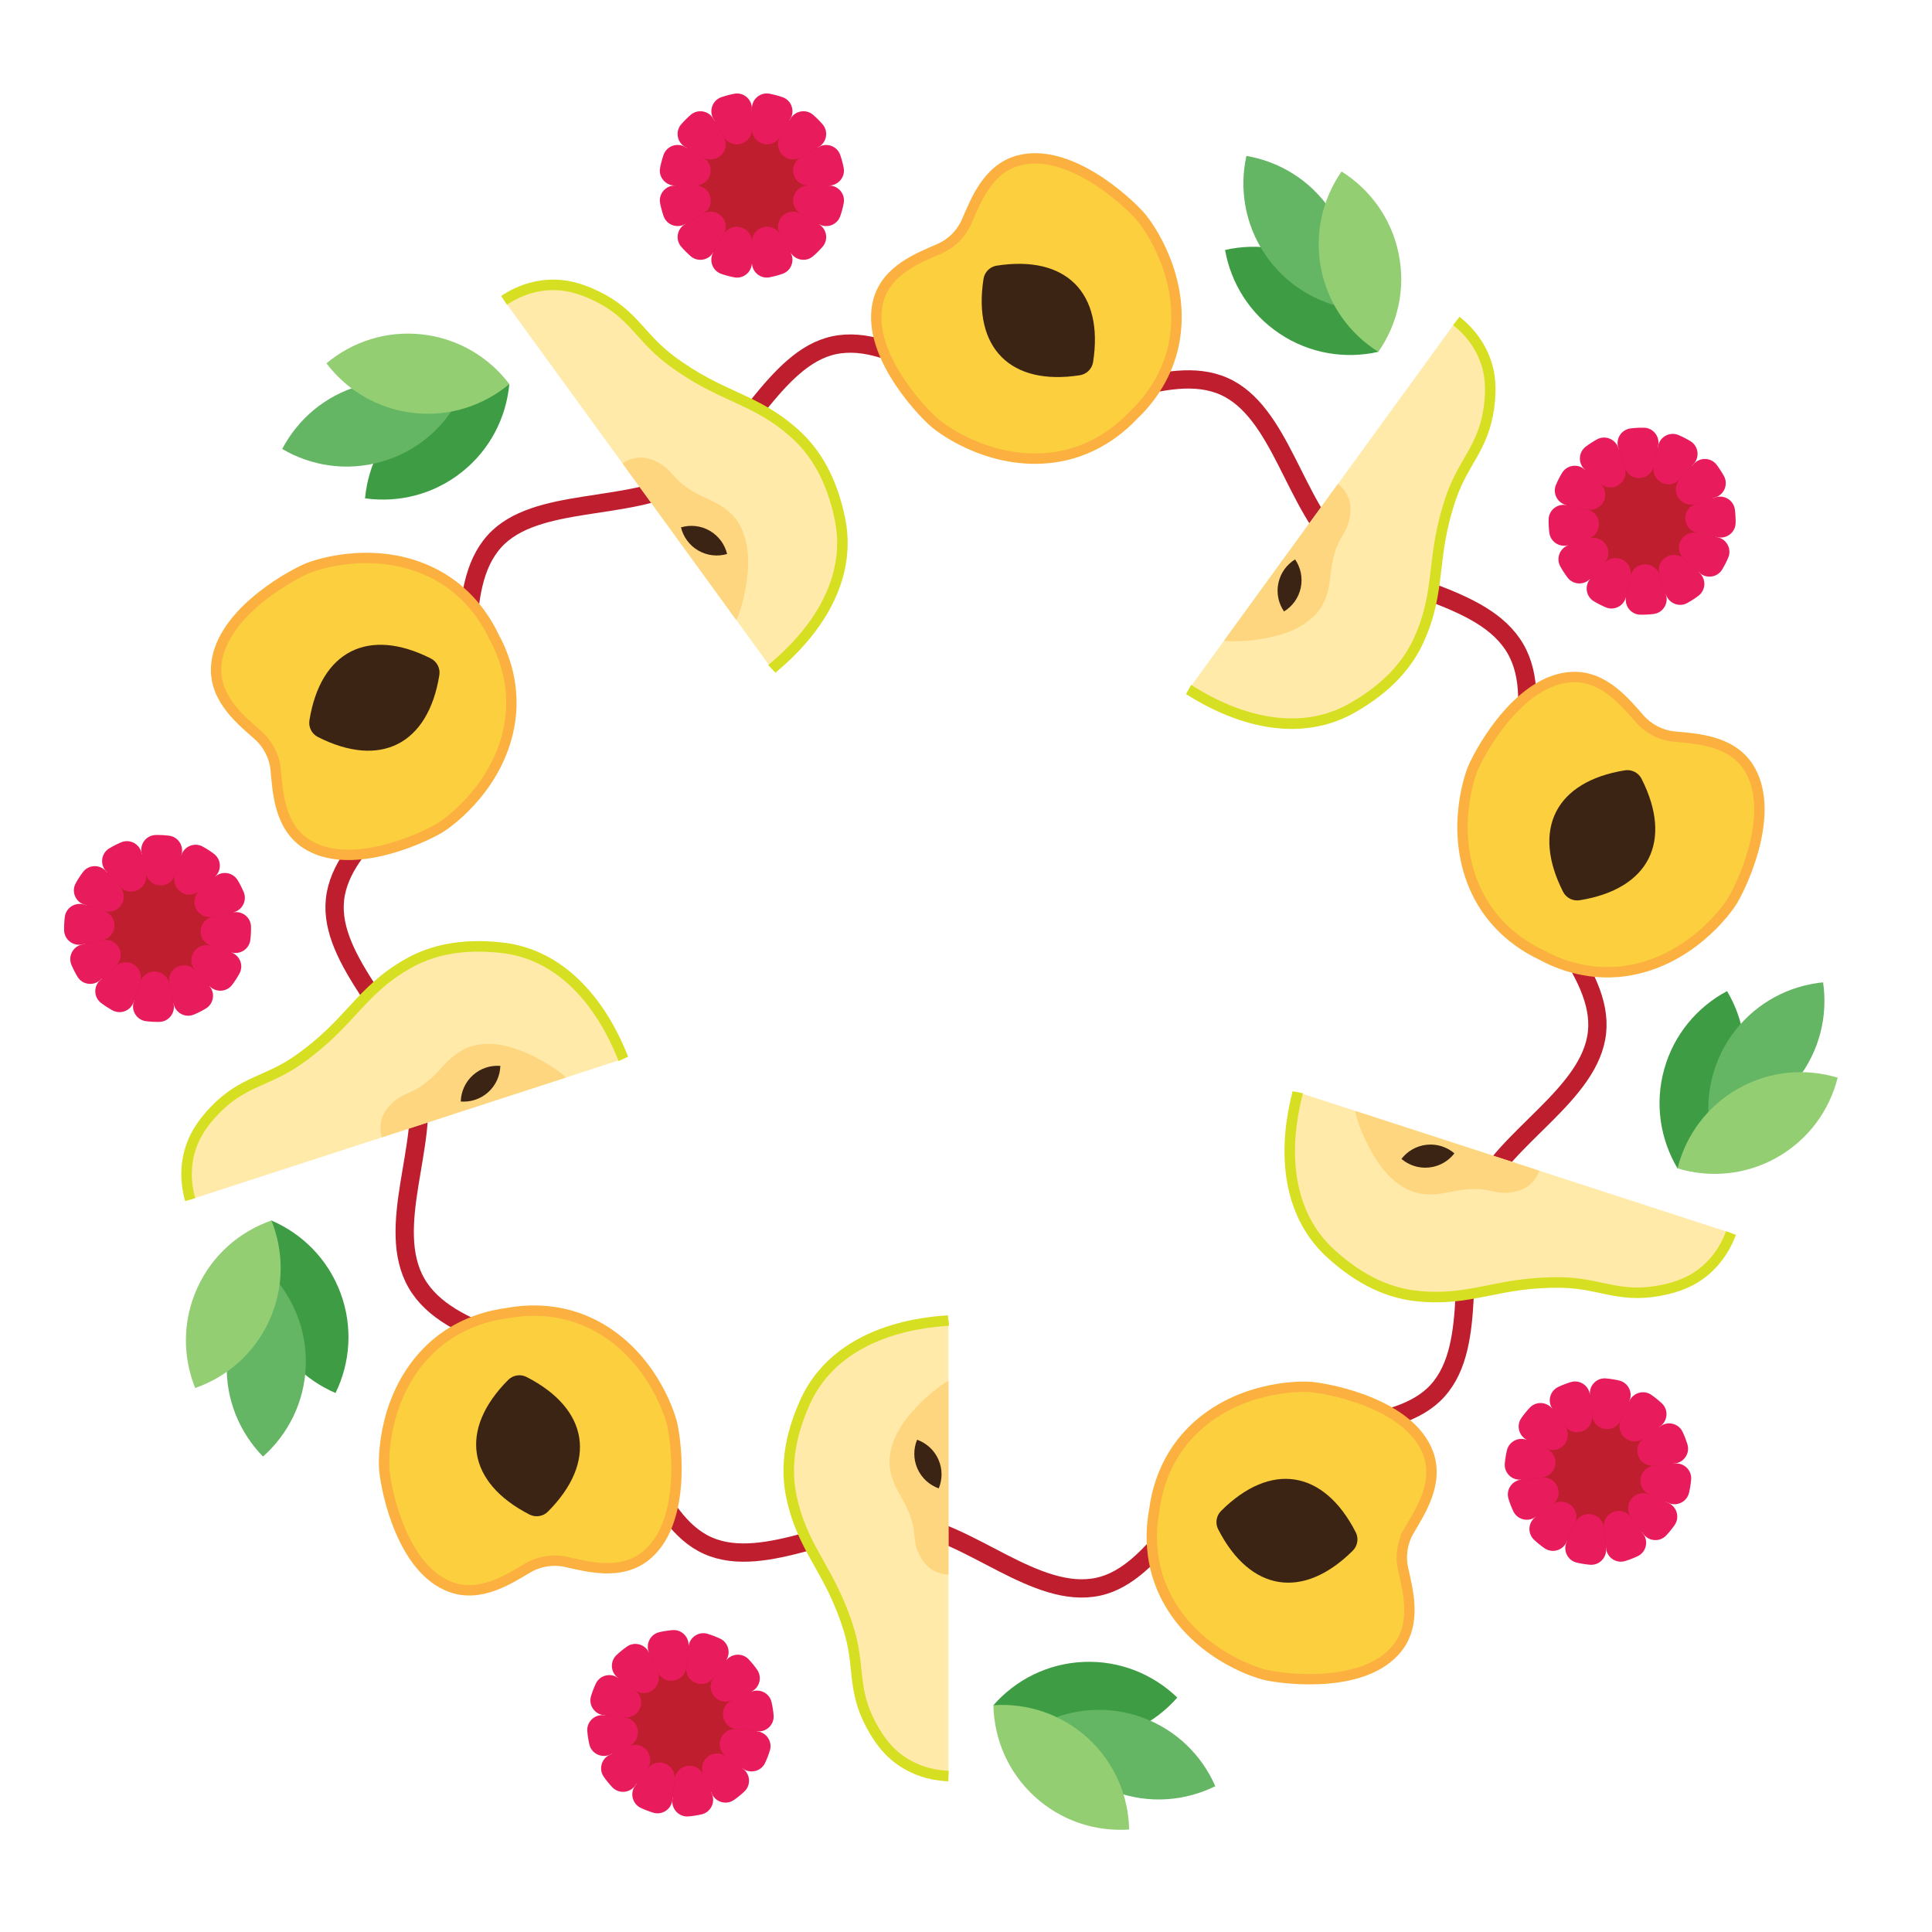 <?xml version="1.0" encoding="UTF-8"?><svg id="Calque_1" xmlns="http://www.w3.org/2000/svg" viewBox="0 0 600 600"><defs><style>.cls-1{fill:#fbcf3e;stroke:#fbb040;stroke-width:3.215px;}.cls-1,.cls-2,.cls-3{stroke-miterlimit:10;}.cls-4{fill:#ffeaa9;}.cls-5{fill:#ffd680;}.cls-6{fill:#e81c5c;}.cls-7{fill:#64b564;}.cls-8{fill:#be1e2d;}.cls-9{fill:#3e9d44;}.cls-10{fill:#93ce73;}.cls-11{fill:#3c2415;}.cls-2{stroke:#d7df23;stroke-width:3.268px;}.cls-2,.cls-3{fill:none;}.cls-3{stroke:#be1e2d;stroke-width:5.68px;}</style></defs><path class="cls-3" d="M470.64,201.481c10.015,17.347-4.035,43.681-.08,62.268,4.099,19.264,27.442,37.678,25.411,56.854-2.051,19.369-28.807,32.516-36.715,50.316-7.829,17.623,.389,46.326-12.792,60.96-12.718,14.119-41.957,9.071-59.304,19.087-17.347,10.015-27.594,37.861-46.181,41.816-19.264,4.099-40.013-17.371-59.19-19.402-19.369-2.051-44.133,14.546-61.932,6.638-17.623-7.829-21.898-37.252-36.531-50.433-14.119-12.718-43.951-13.718-53.966-31.065-10.015-17.347,4.035-43.681,.08-62.268-4.099-19.264-27.442-37.678-25.411-56.854,2.051-19.369,28.807-32.516,36.715-50.316,7.829-17.623-.389-46.326,12.792-60.96,12.718-14.119,41.957-9.071,59.304-19.087s27.594-37.861,46.181-41.816c19.264-4.099,40.013,17.371,59.19,19.402,19.369,2.051,44.133-14.546,61.932-6.638,17.623,7.829,21.898,37.252,36.531,50.433,14.119,12.718,43.951,13.718,53.966,31.065Z"/><g><path class="cls-1" d="M291.7,77.277c3.82-1.669,6.849-4.698,8.518-8.518,2.646-6.058,6.385-16.217,15.931-18.873,15.416-4.288,33.381,12.126,37.896,17.192,2.834,3.18,14.123,19.205,10.695,38.765-2.167,12.367-9.706,20.247-12.8,23.155-2.908,3.094-10.788,10.632-23.155,12.8-19.56,3.428-35.585-7.861-38.765-10.695-5.066-4.515-21.48-22.48-17.192-37.896,2.655-9.546,12.815-13.285,18.873-15.931Z"/><path class="cls-11" d="M305.442,86.595c-3.361,21.524,8.411,33.296,29.935,29.935,2.102-.328,3.765-1.991,4.093-4.093,3.361-21.524-8.411-33.296-29.935-29.935-2.102,.328-3.765,1.991-4.093,4.093Z"/></g><g><path class="cls-1" d="M85.613,239.069c-.407-4.148-2.352-7.966-5.469-10.733-4.944-4.389-13.451-11.084-13.026-20.983,.686-15.986,21.848-28,28.061-30.729,3.9-1.713,22.629-7.497,40.173,1.808,11.092,5.883,16.257,15.488,18.067,19.329,2.044,3.722,6.778,13.546,5.018,25.977-2.784,19.662-18.473,31.414-22.151,33.563-5.86,3.423-28.017,13.482-41.354,4.64-8.259-5.475-8.675-16.293-9.319-22.872Z"/><path class="cls-11" d="M98.722,228.878c19.432,9.848,34.265,2.29,37.72-19.22,.337-2.101-.73-4.196-2.628-5.158-19.432-9.847-34.265-2.29-37.72,19.22-.337,2.101,.73,4.196,2.628,5.158Z"/></g><g><path class="cls-1" d="M175.802,485.065c-4.071-.895-8.303-.225-11.898,1.884-5.702,3.346-14.698,9.367-23.982,5.904-14.992-5.592-19.878-29.431-20.553-36.184-.424-4.239-.138-23.839,14.133-37.648,9.023-8.731,19.753-10.676,23.966-11.21,4.171-.794,14.977-2.26,26.257,3.255,17.84,8.724,24.169,27.276,25.075,31.438,1.445,6.631,4.164,30.812-8.366,40.764-7.759,6.163-18.176,3.215-24.632,1.796Z"/><path class="cls-11" d="M170.161,469.449c15.371-15.438,12.766-31.881-6.623-41.813-1.894-.97-4.216-.602-5.717,.906-15.37,15.438-12.766,31.881,6.623,41.813,1.894,.97,4.216,.602,5.717-.906Z"/></g><g><path class="cls-1" d="M437.628,475.308c-2.109,3.595-2.78,7.827-1.884,11.898,1.42,6.457,4.367,16.873-1.796,24.632-9.952,12.53-34.133,9.811-40.764,8.366-4.162-.907-22.714-7.236-31.438-25.075-5.516-11.279-4.049-22.085-3.255-26.257,.534-4.212,2.478-14.943,11.21-23.966,13.81-14.271,33.41-14.557,37.648-14.133,6.753,.675,30.591,5.561,36.184,20.553,3.463,9.284-2.559,18.28-5.904,23.982Z"/><path class="cls-11" d="M421.033,475.847c-9.933-19.389-26.375-21.993-41.813-6.623-1.508,1.501-1.876,3.824-.906,5.717,9.933,19.389,26.375,21.993,41.813,6.623,1.508-1.501,1.876-3.824,.906-5.717Z"/></g><g><path class="cls-1" d="M509.257,223.281c2.767,3.117,6.585,5.062,10.733,5.469,6.579,.645,17.397,1.061,22.872,9.319,8.842,13.336-1.217,35.494-4.64,41.354-2.149,3.678-13.901,19.367-33.563,22.151-12.432,1.76-22.256-2.974-25.977-5.018-3.841-1.81-13.446-6.975-19.329-18.067-9.305-17.544-3.52-36.273-1.808-40.173,2.729-6.214,14.742-27.375,30.729-28.061,9.9-.425,16.594,8.082,20.983,13.026Z"/><path class="cls-11" d="M504.642,239.23c-21.509,3.455-29.067,18.288-19.22,37.72,.962,1.898,3.057,2.965,5.158,2.628,21.509-3.455,29.067-18.288,19.22-37.72-.962-1.898-3.057-2.965-5.158-2.628Z"/></g><g><path class="cls-9" d="M143.392,146.637c-8.82,6.987-19.694,9.573-30.023,8.128,.956-10.385,5.962-20.379,14.783-27.366,8.82-6.987,19.694-9.573,30.023-8.128-.956,10.385-5.962,20.379-14.783,27.366Z"/><path class="cls-7" d="M111.75,119.782c-10.819,3.093-19.259,10.421-24.105,19.656,8.996,5.277,20.034,7.035,30.853,3.942,10.819-3.094,19.259-10.421,24.105-19.656-8.996-5.277-20.034-7.035-30.853-3.941Z"/><path class="cls-10" d="M131.159,103.856c-11.181-1.268-21.778,2.285-29.781,8.972,6.302,8.31,15.835,14.146,27.015,15.415,11.181,1.268,21.778-2.285,29.781-8.973-6.302-8.31-15.835-14.146-27.015-15.414Z"/></g><g><path class="cls-9" d="M105.749,401.551c3.92,10.548,3.019,21.689-1.547,31.065-9.582-4.119-17.539-11.968-21.459-22.516-3.92-10.548-3.019-21.689,1.547-31.065,9.582,4.119,17.539,11.968,21.459,22.516Z"/><path class="cls-7" d="M70.43,423.346c-.401,11.245,3.96,21.537,11.245,28.999,7.799-6.925,12.882-16.88,13.283-28.125,.401-11.245-3.96-21.537-11.245-29-7.798,6.925-12.881,16.88-13.282,28.125Z"/><path class="cls-10" d="M61.282,399.965c-4.661,10.242-4.556,21.419-.67,31.096,9.85-3.426,18.347-10.688,23.008-20.93,4.661-10.242,4.556-21.419,.669-31.096-9.85,3.426-18.347,10.688-23.008,20.93Z"/></g><g><path class="cls-9" d="M336.554,516.125c11.243-.468,21.56,3.831,29.066,11.071-6.878,7.84-16.802,12.982-28.045,13.451-11.243,.468-21.56-3.831-29.066-11.071,6.878-7.84,16.802-12.982,28.045-13.451Z"/><path class="cls-7" d="M346.368,556.45c10.571,3.856,21.706,2.889,31.055-1.733-4.176-9.557-12.073-17.467-22.643-21.324-10.571-3.856-21.707-2.889-31.055,1.733,4.176,9.556,12.073,17.467,22.644,21.323Z"/><path class="cls-10" d="M321.305,557.926c8.3,7.598,18.962,10.952,29.367,10.246-.214-10.427-4.496-20.752-12.795-28.35-8.3-7.598-18.962-10.952-29.368-10.246,.214,10.427,4.496,20.752,12.796,28.35Z"/></g><g><path class="cls-9" d="M516.843,332.021c3.029-10.837,10.306-19.321,19.511-24.223,5.331,8.964,7.155,19.992,4.126,30.829-3.029,10.837-10.306,19.321-19.511,24.223-5.331-8.964-7.155-19.992-4.126-30.829Z"/><path class="cls-7" d="M558.227,335.149c6.934-8.862,9.455-19.751,7.948-30.071-10.38,1.018-20.343,6.084-27.277,14.946-6.934,8.862-9.456,19.751-7.948,30.071,10.379-1.019,20.343-6.084,27.277-14.946Z"/><path class="cls-10" d="M551.885,359.442c9.791-5.546,16.276-14.65,18.82-24.764-9.983-3.018-21.125-2.137-30.916,3.409-9.791,5.546-16.276,14.65-18.819,24.764,9.983,3.018,21.125,2.137,30.916-3.409Z"/></g><g><path class="cls-9" d="M397.462,103.665c-9.371-6.229-15.191-15.772-17.008-26.042,10.173-2.3,21.224-.627,30.595,5.602,9.371,6.229,15.191,15.772,17.008,26.042-10.173,2.3-21.224,.627-30.595-5.602Z"/><path class="cls-7" d="M413.225,65.273c-6.285-9.333-15.863-15.096-26.143-16.851-2.239,10.186-.5,21.228,5.785,30.561,6.285,9.333,15.863,15.096,26.143,16.852,2.239-10.186,.5-21.227-5.786-30.561Z"/><path class="cls-10" d="M434.369,78.811c-2.249-11.025-8.903-20.006-17.736-25.551-5.955,8.561-8.561,19.431-6.312,30.457,2.249,11.025,8.903,20.006,17.736,25.551,5.955-8.561,8.561-19.431,6.312-30.456Z"/></g><g><circle class="cls-8" cx="233.652" cy="58.151" r="23.68"/><g><path class="cls-6" d="M212.766,45.64l5.636,3.254c1.814,1.047,2.696,3.179,2.153,5.202l-.018,.067c-.533,2.031-2.366,3.446-4.466,3.448l-6.503,.007c-2.899,.003-5.116-2.631-4.573-5.478,.261-1.368,.62-2.715,1.073-4.03,.946-2.742,4.186-3.92,6.698-2.47Z"/><path class="cls-6" d="M221.54,36.88l3.246,5.636c1.048,1.82,.739,4.114-.753,5.592l-.05,.05c-1.48,1.482-3.768,1.784-5.582,.736l-5.635-3.254c-2.512-1.45-3.112-4.845-1.21-7.036,.912-1.05,1.9-2.035,2.954-2.945,2.194-1.894,5.584-1.291,7.031,1.221Z"/><path class="cls-6" d="M242.227,72.709l3.251,5.64c1.447,2.511,.271,5.746-2.468,6.694-1.31,.453-2.651,.813-4.012,1.075-2.846,.549-5.483-1.664-5.485-4.562l-.006-6.51c-.002-2.099,1.408-3.934,3.437-4.473l.069-.019c2.027-.549,4.166,.334,5.214,2.154Z"/><path class="cls-6" d="M220.551,61.05l.019,.071c.549,2.027-.335,4.166-2.155,5.214l-5.64,3.249c-2.511,1.447-5.746,.27-6.693-2.469-.453-1.31-.813-2.651-1.075-4.012-.549-2.846,1.664-5.482,4.562-5.485l6.51-.006c2.1-.002,3.935,1.409,4.473,3.438Z"/><path class="cls-6" d="M260.937,48.119c.453,1.31,.812,2.65,1.074,4.011,.549,2.845-1.664,5.482-4.562,5.485l-6.51,.006c-2.1,.002-3.935-1.409-4.473-3.439l-.019-.071c-.549-2.027,.336-4.166,2.156-5.214l5.641-3.248c2.511-1.446,5.746-.269,6.693,2.47Z"/><path class="cls-6" d="M252.521,35.663c1.05,.912,2.035,1.9,2.945,2.954,1.894,2.194,1.291,5.583-1.221,7.03l-5.635,3.246c-1.82,1.048-4.115,.74-5.592-.752l-.05-.051c-1.482-1.48-1.784-3.768-.737-5.582l3.254-5.635c1.45-2.512,4.845-3.112,7.036-1.21Z"/><path class="cls-6" d="M233.506,33.675l.008,6.51c.002,2.1-1.408,3.936-3.438,4.474l-.072,.019c-2.027,.549-4.167-.336-5.215-2.156l-3.248-5.641c-1.446-2.511-.269-5.745,2.47-6.692,1.31-.453,2.65-.812,4.011-1.075,2.845-.549,5.482,1.663,5.485,4.561Z"/><path class="cls-6" d="M245.485,36.873l-3.254,5.635c-1.047,1.814-3.18,2.696-5.203,2.153l-.069-.018c-2.031-.533-3.445-2.367-3.447-4.467l-.006-6.503c-.003-2.899,2.631-5.115,5.478-4.572,1.368,.261,2.716,.62,4.031,1.073,2.742,.946,3.92,4.186,2.47,6.698Z"/><path class="cls-6" d="M262.023,63.092c-.261,1.369-.62,2.716-1.074,4.031-.946,2.742-4.186,3.92-6.698,2.47l-5.635-3.254c-1.814-1.047-2.696-3.179-2.153-5.202l.018-.068c.533-2.031,2.366-3.445,4.466-3.448l6.503-.007c2.899-.003,5.116,2.631,4.573,5.478Z"/><path class="cls-6" d="M224,67.091l.05,.051c1.482,1.48,1.784,3.768,.737,5.582l-3.253,5.635c-1.451,2.512-4.845,3.112-7.036,1.21-1.05-.912-2.034-1.9-2.945-2.954-1.894-2.194-1.291-5.583,1.221-7.03l5.634-3.246c1.82-1.048,4.115-.74,5.592,.752Z"/><path class="cls-6" d="M233.506,75.056l.006,6.503c.003,2.899-2.631,5.115-5.478,4.572-1.368-.261-2.716-.62-4.031-1.073-2.743-.946-3.92-4.186-2.47-6.698l3.253-5.635c1.047-1.814,3.18-2.696,5.203-2.153l.069,.018c2.031,.533,3.445,2.367,3.447,4.467Z"/><path class="cls-6" d="M248.616,66.339l5.636,3.254c2.512,1.45,3.112,4.845,1.21,7.036-.912,1.05-1.899,2.034-2.954,2.944-2.194,1.894-5.584,1.291-7.031-1.221l-3.246-5.636c-1.048-1.82-.739-4.114,.753-5.592l.049-.049c1.481-1.481,3.768-1.784,5.582-.736Z"/></g></g><g><circle class="cls-8" cx="49.485" cy="288.365" r="23.68"/><g><path class="cls-6" d="M31.133,304.363l4.836-4.354c1.556-1.401,3.857-1.582,5.613-.44l.058,.038c1.767,1.135,2.546,3.315,1.899,5.313l-2.003,6.187c-.893,2.758-4.083,4.053-6.623,2.656-1.221-.671-2.391-1.428-3.501-2.266-2.316-1.747-2.435-5.192-.279-7.133Z"/><path class="cls-6" d="M25.513,293.311l6.363-1.345c2.054-.434,4.141,.568,5.085,2.444l.032,.063c.952,1.866,.532,4.135-1.025,5.536l-4.836,4.354c-2.156,1.941-5.57,1.463-7.065-1.023-.717-1.192-1.348-2.436-1.888-3.72-1.123-2.672,.498-5.71,3.334-6.309Z"/><path class="cls-6" d="M65.981,284.709l6.369-1.349c2.835-.601,5.549,1.518,5.604,4.416,.026,1.386-.046,2.773-.217,4.148-.357,2.876-3.277,4.7-6.034,3.807l-6.193-2.006c-1.997-.647-3.307-2.555-3.192-4.651l.004-.071c.104-2.097,1.605-3.859,3.659-4.294Z"/><path class="cls-6" d="M48.194,301.721l.073,.004c2.097,.104,3.858,1.606,4.293,3.66l1.347,6.369c.6,2.835-1.519,5.548-4.416,5.603-1.386,.026-2.772-.046-4.148-.217-2.876-.357-4.7-3.277-3.807-6.034l2.006-6.193c.647-1.998,2.556-3.307,4.652-3.192Z"/><path class="cls-6" d="M48.375,259.315c1.385-.026,2.771,.047,4.146,.217,2.876,.357,4.699,3.277,3.806,6.034l-2.006,6.193c-.647,1.998-2.556,3.307-4.653,3.192l-.073-.004c-2.097-.104-3.859-1.607-4.293-3.661l-1.346-6.369c-.599-2.835,1.52-5.547,4.417-5.602Z"/><path class="cls-6" d="M33.929,263.471c1.192-.717,2.435-1.348,3.72-1.888,2.672-1.123,5.709,.497,6.309,3.333l1.346,6.362c.435,2.054-.568,4.142-2.443,5.086l-.064,.032c-1.866,.952-4.135,.532-5.537-1.024l-4.354-4.836c-1.941-2.156-1.463-5.57,1.023-7.065Z"/><path class="cls-6" d="M26.162,280.94l6.193,2.004c1.998,.647,3.308,2.556,3.193,4.652l-.004,.075c-.104,2.098-1.607,3.859-3.661,4.293l-6.369,1.346c-2.835,.599-5.547-1.52-5.602-4.417-.026-1.385,.047-2.771,.217-4.147,.357-2.875,3.276-4.699,6.033-3.807Z"/><path class="cls-6" d="M32.906,270.536l4.354,4.836c1.402,1.557,1.582,3.857,.44,5.613l-.039,.06c-1.135,1.767-3.316,2.545-5.313,1.898l-6.186-2.004c-2.758-.893-4.052-4.083-2.656-6.623,.671-1.221,1.429-2.391,2.266-3.502,1.747-2.316,5.192-2.435,7.133-.279Z"/><path class="cls-6" d="M62.951,262.909c1.221,.671,2.392,1.429,3.502,2.267,2.316,1.747,2.435,5.192,.279,7.133l-4.836,4.354c-1.557,1.401-3.857,1.582-5.613,.44l-.059-.038c-1.767-1.135-2.546-3.315-1.899-5.313l2.003-6.187c.893-2.758,4.083-4.053,6.623-2.656Z"/><path class="cls-6" d="M55.005,300.307l.064-.032c1.866-.952,4.135-.532,5.537,1.024l4.354,4.836c1.941,2.156,1.463,5.57-1.023,7.065-1.192,.717-2.435,1.348-3.719,1.888-2.672,1.123-5.709-.497-6.309-3.333l-1.346-6.362c-.435-2.054,.568-4.142,2.443-5.086Z"/><path class="cls-6" d="M65.517,293.728l6.186,2.004c2.758,.893,4.052,4.083,2.656,6.623-.671,1.221-1.429,2.391-2.266,3.502-1.747,2.316-5.192,2.435-7.134,.279l-4.354-4.836c-1.402-1.557-1.582-3.857-.44-5.613l.039-.06c1.135-1.767,3.316-2.545,5.313-1.898Z"/><path class="cls-6" d="M61.896,276.664l4.836-4.354c2.156-1.941,5.57-1.463,7.065,1.023,.717,1.192,1.348,2.435,1.888,3.719,1.123,2.672-.498,5.71-3.334,6.309l-6.363,1.345c-2.054,.434-4.141-.568-5.085-2.444l-.031-.062c-.951-1.866-.532-4.135,1.025-5.536Z"/></g></g><g><circle class="cls-8" cx="211.521" cy="534.659" r="23.68"/><g><path class="cls-6" d="M221.065,557.056l-2.647-5.945c-.852-1.913-.312-4.157,1.316-5.474l.054-.044c1.625-1.33,3.94-1.397,5.64-.164l5.265,3.817c2.347,1.701,2.593,5.135,.48,7.12-1.015,.953-2.097,1.832-3.237,2.63-2.377,1.663-5.691,.711-6.871-1.939Z"/><path class="cls-6" d="M208.817,558.986l.687-6.467c.222-2.088,1.82-3.763,3.896-4.081l.07-.011c2.069-.329,4.097,.772,4.949,2.685l2.647,5.945c1.18,2.65-.33,5.749-3.156,6.403-1.355,.314-2.733,.53-4.121,.646-2.889,.243-5.276-2.238-4.97-5.12Z"/><path class="cls-6" d="M213.141,517.84l.685-6.474c.305-2.882,3.159-4.808,5.931-3.965,1.326,.403,2.623,.901,3.878,1.488,2.625,1.228,3.457,4.569,1.756,6.915l-3.822,5.27c-1.232,1.7-3.452,2.355-5.41,1.598l-.067-.026c-1.962-.747-3.174-2.719-2.953-4.807Z"/><path class="cls-6" d="M223.824,540.014l.026-.068c.747-1.962,2.72-3.173,4.808-2.952l6.473,.686c2.882,.306,4.807,3.159,3.964,5.932-.403,1.326-.901,2.622-1.489,3.878-1.228,2.625-4.569,3.457-6.915,1.756l-5.27-3.821c-1.7-1.233-2.356-3.453-1.598-5.411Z"/><path class="cls-6" d="M183.55,526.737c.403-1.326,.901-2.621,1.488-3.876,1.228-2.625,4.569-3.457,6.915-1.756l5.27,3.821c1.7,1.233,2.356,3.453,1.598,5.411l-.026,.068c-.747,1.962-2.721,3.173-4.809,2.951l-6.473-.688c-2.882-.306-4.806-3.16-3.963-5.932Z"/><path class="cls-6" d="M183.038,541.761c-.314-1.355-.529-2.733-.646-4.121-.242-2.888,2.237-5.276,5.12-4.97l6.466,.686c2.088,.221,3.764,1.82,4.082,3.895l.011,.07c.329,2.069-.772,4.097-2.685,4.949l-5.945,2.647c-2.65,1.18-5.749-.33-6.403-3.156Z"/><path class="cls-6" d="M197.253,554.546l3.82-5.271c1.232-1.7,3.453-2.357,5.411-1.599l.07,.027c1.963,.747,3.174,2.721,2.952,4.809l-.688,6.473c-.306,2.881-3.16,4.806-5.932,3.963-1.326-.403-2.621-.901-3.876-1.488-2.624-1.228-3.457-4.568-1.757-6.914Z"/><path class="cls-6" d="M189.441,544.917l5.945-2.647c1.914-.852,4.157-.312,5.475,1.316l.045,.055c1.33,1.625,1.396,3.94,.164,5.64l-3.817,5.264c-1.702,2.347-5.135,2.592-7.119,.479-.954-1.016-1.833-2.098-2.63-3.238-1.663-2.377-.711-5.691,1.939-6.871Z"/><path class="cls-6" d="M191.472,513.985c1.016-.954,2.098-1.833,3.238-2.63,2.377-1.663,5.691-.711,6.87,1.939l2.647,5.945c.852,1.913,.312,4.157-1.316,5.474l-.055,.045c-1.625,1.33-3.939,1.397-5.64,.164l-5.265-3.817c-2.347-1.701-2.593-5.135-.479-7.12Z"/><path class="cls-6" d="M224.585,533.099l-.011-.07c-.329-2.069,.772-4.097,2.685-4.949l5.944-2.647c2.65-1.18,5.75,.33,6.403,3.156,.313,1.355,.529,2.733,.646,4.121,.242,2.888-2.237,5.276-5.12,4.97l-6.466-.686c-2.088-.221-3.764-1.82-4.082-3.895Z"/><path class="cls-6" d="M221.576,521.068l3.817-5.264c1.702-2.347,5.135-2.592,7.119-.479,.954,1.015,1.833,2.098,2.63,3.237,1.663,2.377,.711,5.691-1.939,6.871l-5.944,2.647c-1.914,.852-4.157,.312-5.475-1.316l-.045-.055c-1.33-1.625-1.396-3.94-.164-5.64Z"/><path class="cls-6" d="M204.228,519.239l-2.647-5.945c-1.18-2.65,.33-5.749,3.156-6.403,1.355-.313,2.732-.529,4.12-.646,2.889-.243,5.276,2.238,4.97,5.12l-.687,6.467c-.222,2.088-1.82,3.763-3.896,4.081l-.069,.011c-2.069,.328-4.097-.772-4.949-2.685Z"/></g></g><g><circle class="cls-8" cx="495.832" cy="456.662" r="23.68"/><g><path class="cls-6" d="M520.083,454.506l-6.472,.68c-2.083,.219-4.05-.987-4.8-2.943l-.025-.065c-.762-1.957-.111-4.178,1.587-5.414l5.257-3.828c2.343-1.706,5.685-.879,6.92,1.744,.593,1.26,1.095,2.561,1.501,3.891,.847,2.775-1.082,5.632-3.967,5.935Z"/><path class="cls-6" d="M518.133,466.751l-5.938-2.652c-1.917-.856-3.017-2.894-2.678-4.966l.011-.07c.327-2.069,2-3.658,4.083-3.877l6.472-.68c2.885-.303,5.366,2.09,5.115,4.98-.121,1.386-.341,2.763-.659,4.119-.662,2.822-3.759,4.327-6.406,3.145Z"/><path class="cls-6" d="M480.338,449.924l-5.945-2.652c-2.647-1.181-3.597-4.49-1.938-6.866,.793-1.137,1.667-2.216,2.614-3.228,1.979-2.117,5.414-1.876,7.119,.467l3.831,5.263c1.236,1.697,1.173,4.011-.152,5.639l-.045,.056c-1.317,1.635-3.567,2.178-5.484,1.323Z"/><path class="cls-6" d="M504.727,446.616l-.057-.046c-1.635-1.317-2.177-3.567-1.322-5.485l2.653-5.944c1.181-2.646,4.49-3.596,6.866-1.937,1.137,.793,2.216,1.667,3.228,2.614,2.117,1.979,1.876,5.413-.467,7.119l-5.263,3.831c-1.698,1.236-4.012,1.173-5.64-.152Z"/><path class="cls-6" d="M479.655,480.816c-1.136-.793-2.215-1.667-3.227-2.613-2.117-1.979-1.876-5.413,.467-7.119l5.263-3.831c1.698-1.236,4.012-1.173,5.64,.153l.057,.046c1.635,1.317,2.177,3.568,1.321,5.485l-2.654,5.943c-1.182,2.646-4.49,3.594-6.866,1.935Z"/><path class="cls-6" d="M493.785,485.946c-1.386-.121-2.763-.341-4.119-.659-2.822-.662-4.326-3.758-3.145-6.405l2.65-5.938c.856-1.918,2.894-3.017,4.966-2.678l.07,.011c2.069,.327,3.658,2,3.877,4.083l.68,6.472c.303,2.885-2.091,5.366-4.981,5.115Z"/><path class="cls-6" d="M510.337,476.378l-3.832-5.262c-1.236-1.698-1.174-4.012,.152-5.64l.047-.058c1.317-1.636,3.568-2.178,5.486-1.321l5.944,2.655c2.646,1.182,3.594,4.49,1.936,6.866-.793,1.136-1.667,2.215-2.613,3.227-1.979,2.116-5.413,1.876-7.118-.466Z"/><path class="cls-6" d="M498.765,480.831l-.68-6.472c-.219-2.083,.988-4.05,2.943-4.8l.067-.026c1.957-.762,4.178-.11,5.414,1.587l3.827,5.257c1.706,2.343,.878,5.685-1.744,6.919-1.26,.593-2.561,1.095-3.892,1.501-2.775,.847-5.632-1.082-5.935-3.967Z"/><path class="cls-6" d="M469.975,469.341c-.593-1.261-1.095-2.562-1.501-3.892-.847-2.775,1.082-5.632,3.967-5.935l6.472-.68c2.083-.219,4.05,.987,4.8,2.943l.026,.066c.762,1.957,.111,4.178-1.587,5.414l-5.257,3.828c-2.343,1.706-5.685,.879-6.92-1.744Z"/><path class="cls-6" d="M498.386,443.756l-.07-.011c-2.069-.327-3.658-2-3.877-4.083l-.68-6.471c-.303-2.885,2.091-5.366,4.981-5.115,1.386,.121,2.762,.341,4.119,.659,2.822,.662,4.326,3.758,3.145,6.405l-2.65,5.938c-.856,1.918-2.894,3.017-4.966,2.678Z"/><path class="cls-6" d="M486.014,442.9l-3.827-5.257c-1.706-2.343-.878-5.685,1.744-6.919,1.26-.593,2.561-1.095,3.892-1.501,2.775-.847,5.632,1.082,5.935,3.967l.68,6.471c.219,2.083-.988,4.05-2.943,4.8l-.067,.026c-1.957,.762-4.178,.11-5.414-1.587Z"/><path class="cls-6" d="M478.913,458.833l-6.472,.68c-2.885,.303-5.366-2.091-5.115-4.981,.121-1.386,.341-2.762,.659-4.118,.662-2.822,3.759-4.327,6.406-3.145l5.938,2.652c1.917,.856,3.017,2.894,2.678,4.966l-.011,.069c-.327,2.069-2,3.658-4.083,3.877Z"/></g></g><g><circle class="cls-8" cx="509.51" cy="162.164" r="23.68"/><g><path class="cls-6" d="M514.953,138.434l-1.353,6.365c-.435,2.049-2.191,3.546-4.282,3.655l-.069,.004c-2.096,.12-4.008-1.186-4.659-3.182l-2.016-6.183c-.899-2.756,.921-5.679,3.797-6.042,1.382-.175,2.774-.25,4.164-.225,2.901,.052,5.022,2.77,4.419,5.607Z"/><path class="cls-6" d="M525.996,144.072l-4.357,4.828c-1.407,1.559-3.684,1.975-5.55,1.012l-.063-.032c-1.867-.95-2.861-3.033-2.425-5.081l1.353-6.365c.603-2.838,3.646-4.457,6.317-3.325,1.281,.543,2.522,1.178,3.714,1.9,2.48,1.502,2.953,4.912,1.011,7.064Z"/><path class="cls-6" d="M498.313,174.818l-4.36,4.835c-1.941,2.152-5.382,2.033-7.129-.279-.836-1.106-1.592-2.27-2.263-3.483-1.402-2.537-.112-5.728,2.644-6.627l6.189-2.018c1.996-.651,4.177,.123,5.316,1.887l.039,.06c1.149,1.758,.969,4.065-.437,5.625Z"/><path class="cls-6" d="M502.704,150.6l-.061,.04c-1.758,1.148-4.066,.968-5.625-.438l-4.833-4.36c-2.152-1.941-2.032-5.381,.28-7.129,1.106-.836,2.27-1.592,3.484-2.262,2.537-1.401,5.728-.112,6.626,2.644l2.017,6.189c.651,1.996-.124,4.178-1.888,5.317Z"/><path class="cls-6" d="M527.483,185.014c-1.106,.835-2.27,1.591-3.482,2.261-2.537,1.401-5.728,.111-6.626-2.644l-2.017-6.189c-.651-1.996,.124-4.178,1.888-5.317l.061-.04c1.758-1.148,4.066-.968,5.625,.439l4.832,4.361c2.151,1.941,2.031,5.381-.281,7.128Z"/><path class="cls-6" d="M536.728,173.16c-.543,1.281-1.178,2.522-1.9,3.714-1.502,2.479-4.911,2.953-7.063,1.012l-4.828-4.356c-1.559-1.407-1.975-3.684-1.013-5.551l.033-.063c.95-1.867,3.033-2.861,5.081-2.426l6.365,1.353c2.838,.603,4.457,3.646,3.325,6.317Z"/><path class="cls-6" d="M532.743,154.462l-6.189,2.019c-1.997,.651-4.179-.123-5.318-1.887l-.041-.063c-1.149-1.758-.968-4.066,.439-5.625l4.361-4.832c1.941-2.151,5.381-2.031,7.128,.281,.835,1.105,1.591,2.269,2.261,3.482,1.401,2.536,.112,5.727-2.643,6.626Z"/><path class="cls-6" d="M533.403,166.843l-6.365-1.353c-2.049-.435-3.547-2.191-3.656-4.283l-.004-.071c-.12-2.096,1.186-4.008,3.183-4.659l6.183-2.015c2.756-.898,5.678,.921,6.041,3.797,.175,1.382,.25,2.774,.225,4.165-.052,2.901-2.77,5.022-5.607,4.419Z"/><path class="cls-6" d="M513.578,190.673c-1.382,.175-2.775,.25-4.166,.225-2.9-.052-5.022-2.77-4.419-5.607l1.353-6.365c.435-2.049,2.191-3.547,4.282-3.655l.071-.004c2.096-.12,4.008,1.186,4.659,3.182l2.016,6.183c.899,2.756-.921,5.679-3.797,6.042Z"/><path class="cls-6" d="M498.024,155.747l-.033,.063c-.95,1.867-3.033,2.861-5.081,2.426l-6.365-1.353c-2.838-.603-4.457-3.647-3.325-6.317,.543-1.281,1.178-2.522,1.9-3.713,1.502-2.479,4.911-2.953,7.063-1.012l4.828,4.356c1.559,1.407,1.975,3.684,1.013,5.551Z"/><path class="cls-6" d="M493.387,167.249l-6.182,2.015c-2.756,.898-5.678-.921-6.041-3.797-.175-1.382-.25-2.774-.225-4.165,.052-2.901,2.769-5.022,5.607-4.419l6.365,1.353c2.049,.435,3.547,2.191,3.656,4.283l.004,.071c.12,2.096-1.186,4.008-3.183,4.659Z"/><path class="cls-6" d="M506.347,178.926l-1.353,6.365c-.603,2.838-3.646,4.457-6.317,3.325-1.28-.543-2.522-1.178-3.713-1.899-2.48-1.502-2.953-4.912-1.011-7.064l4.357-4.828c1.407-1.559,3.684-1.975,5.551-1.012l.062,.032c1.866,.95,2.861,3.033,2.425,5.081Z"/></g></g><g><path class="cls-4" d="M294.555,410.096c-2.838,.354-33.419,.916-44.472,25.199-5.35,11.754-5.967,21.387-4.339,29.291,3.482,16.912,12.088,22.641,17.9,41.626,3.508,11.46,.901,18.33,6.897,29.551,3.074,5.752,6.277,9.095,9.87,11.434,5.565,3.622,11.186,4.262,14.145,4.374v-141.476Z"/><path class="cls-2" d="M294.555,410.096c-2.838,.354-33.419,.916-44.472,25.199-5.35,11.754-5.967,21.387-4.339,29.291,3.482,16.912,12.088,22.641,17.9,41.626,3.508,11.46,.901,18.33,6.897,29.551,3.074,5.752,6.277,9.095,9.87,11.434,5.565,3.622,11.186,4.262,14.145,4.374"/><path class="cls-5" d="M294.555,428.888c-1.048,.131-12.344,8.206-16.427,17.176-1.976,4.342-2.204,7.9-1.603,10.82,1.286,6.247,4.465,8.363,6.612,15.376,1.296,4.233,.333,6.771,2.548,10.916,1.135,2.125,2.318,3.36,3.646,4.224,2.056,1.338,4.132,1.574,5.225,1.616v-60.126Z"/><path class="cls-11" d="M284.931,456.124c-1.325-2.975-1.268-6.209-.12-9.001,2.842,1.015,5.284,3.137,6.609,6.112,1.325,2.975,1.268,6.21,.12,9.001-2.843-1.015-5.284-3.137-6.609-6.112Z"/></g><g><path class="cls-4" d="M403.024,339.2c-.54,2.808-9.455,32.066,10.223,50.082,9.525,8.721,18.497,12.284,26.517,13.179,17.16,1.915,25.268-4.5,45.12-4.161,11.984,.205,17.712,4.807,30.236,2.573,6.42-1.146,10.59-3.159,13.924-5.854,5.165-4.174,7.51-9.322,8.531-12.101l-134.551-43.718Z"/><path class="cls-2" d="M403.024,339.2c-.54,2.808-9.455,32.066,10.223,50.082,9.525,8.721,18.497,12.284,26.517,13.179,17.16,1.915,25.268-4.5,45.12-4.161,11.984,.205,17.712,4.807,30.236,2.573,6.42-1.146,10.59-3.159,13.924-5.854,5.165-4.174,7.51-9.322,8.531-12.101"/><path class="cls-5" d="M420.897,345.007c-.199,1.037,3.99,14.276,11.259,20.931,3.518,3.221,6.832,4.537,9.795,4.868,6.339,.707,9.334-1.662,16.667-1.537,4.427,.076,6.542,1.776,11.169,.95,2.372-.423,3.912-1.167,5.143-2.162,1.908-1.542,2.774-3.443,3.151-4.47l-57.183-18.58Z"/><path class="cls-11" d="M443.826,362.577c-3.239,.341-6.297-.713-8.597-2.667,1.844-2.39,4.616-4.056,7.855-4.397,3.239-.34,6.297,.713,8.597,2.667-1.844,2.39-4.616,4.056-7.855,4.397Z"/></g><g><path class="cls-4" d="M369.118,214.131c2.504,1.381,27.575,18.902,50.79,5.753,11.237-6.364,17.398-13.796,20.728-21.146,7.124-15.728,3.528-25.422,9.985-44.198,3.898-11.334,10.045-15.359,11.79-27.961,.894-6.46,.268-11.048-1.264-15.052-2.373-6.202-6.545-10.023-8.872-11.853l-83.157,114.456Z"/><path class="cls-2" d="M369.118,214.131c2.504,1.381,27.575,18.902,50.79,5.753,11.237-6.364,17.398-13.796,20.728-21.146,7.124-15.728,3.528-25.422,9.985-44.198,3.898-11.334,10.045-15.359,11.79-27.961,.894-6.46,.268-11.048-1.264-15.052-2.373-6.202-6.545-10.023-8.872-11.853"/><path class="cls-5" d="M380.164,198.928c.925,.51,14.81,.617,23.385-4.24,4.151-2.351,6.427-5.096,7.656-7.811,2.631-5.81,1.303-9.391,3.688-16.326,1.44-4.187,3.711-5.673,4.355-10.328,.33-2.386,.099-4.081-.467-5.56-.877-2.291-2.418-3.702-3.277-4.378l-35.341,48.643Z"/><path class="cls-11" d="M403.959,182.55c-.677,3.186-2.624,5.769-5.194,7.352-1.703-2.492-2.431-5.644-1.754-8.829,.677-3.186,2.624-5.769,5.194-7.352,1.703,2.492,2.431,5.644,1.754,8.829Z"/></g><g><path class="cls-4" d="M239.693,207.73c2.087-1.955,26.498-20.384,21.167-46.527-2.58-12.654-7.744-20.81-13.706-26.248-12.757-11.635-23.088-11.211-38.949-23.155-9.575-7.21-11.503-14.3-22.949-19.854-5.868-2.847-10.424-3.669-14.706-3.449-6.632,.341-11.555,3.127-14.014,4.775l83.157,114.456Z"/><path class="cls-2" d="M239.693,207.73c2.087-1.955,26.498-20.384,21.167-46.527-2.58-12.654-7.744-20.81-13.706-26.248-12.757-11.635-23.088-11.211-38.949-23.155-9.575-7.21-11.503-14.3-22.949-19.854-5.868-2.847-10.424-3.669-14.706-3.449-6.632,.341-11.555,3.127-14.014,4.775"/><path class="cls-5" d="M228.647,192.527c.771-.722,5.163-13.895,3.194-23.551-.953-4.674-2.86-7.687-5.063-9.696-4.712-4.298-8.528-4.141-14.387-8.553-3.537-2.663-4.249-5.282-8.477-7.334-2.167-1.052-3.85-1.355-5.432-1.274-2.45,.126-4.268,1.155-5.177,1.764l35.341,48.643Z"/><path class="cls-11" d="M220.424,164.835c2.82,1.628,4.676,4.278,5.388,7.211-2.896,.85-6.119,.568-8.939-1.06-2.82-1.628-4.675-4.278-5.388-7.211,2.896-.85,6.119-.568,8.939,1.06Z"/></g><g><path class="cls-4" d="M193.61,328.843c-1.214-2.589-11.198-31.5-37.708-34.508-12.832-1.456-22.184,.934-29.199,4.924-15.008,8.537-17.797,18.493-34.057,29.887-9.815,6.878-17.155,6.521-25.974,15.691-4.521,4.701-6.71,8.78-7.824,12.92-1.725,6.412-.597,11.956,.211,14.804l134.551-43.718Z"/><path class="cls-2" d="M193.61,328.843c-1.214-2.589-11.198-31.5-37.708-34.508-12.832-1.456-22.184,.934-29.199,4.924-15.008,8.537-17.797,18.493-34.057,29.887-9.815,6.878-17.155,6.521-25.974,15.691-4.521,4.701-6.71,8.78-7.824,12.92-1.725,6.412-.597,11.956,.211,14.804"/><path class="cls-5" d="M175.738,334.65c-.448-.956-11.619-9.204-21.411-10.316-4.74-.538-8.195,.345-10.786,1.819-5.544,3.154-6.574,6.831-12.58,11.04-3.626,2.541-6.337,2.409-9.594,5.796-1.67,1.736-2.479,3.243-2.89,4.773-.637,2.369-.22,4.416,.078,5.468l57.183-18.58Z"/><path class="cls-11" d="M146.86,333.913c2.42-2.179,5.514-3.125,8.523-2.895-.087,3.017-1.35,5.995-3.77,8.174-2.42,2.179-5.514,3.125-8.523,2.895,.087-3.017,1.35-5.995,3.77-8.174Z"/></g></svg>